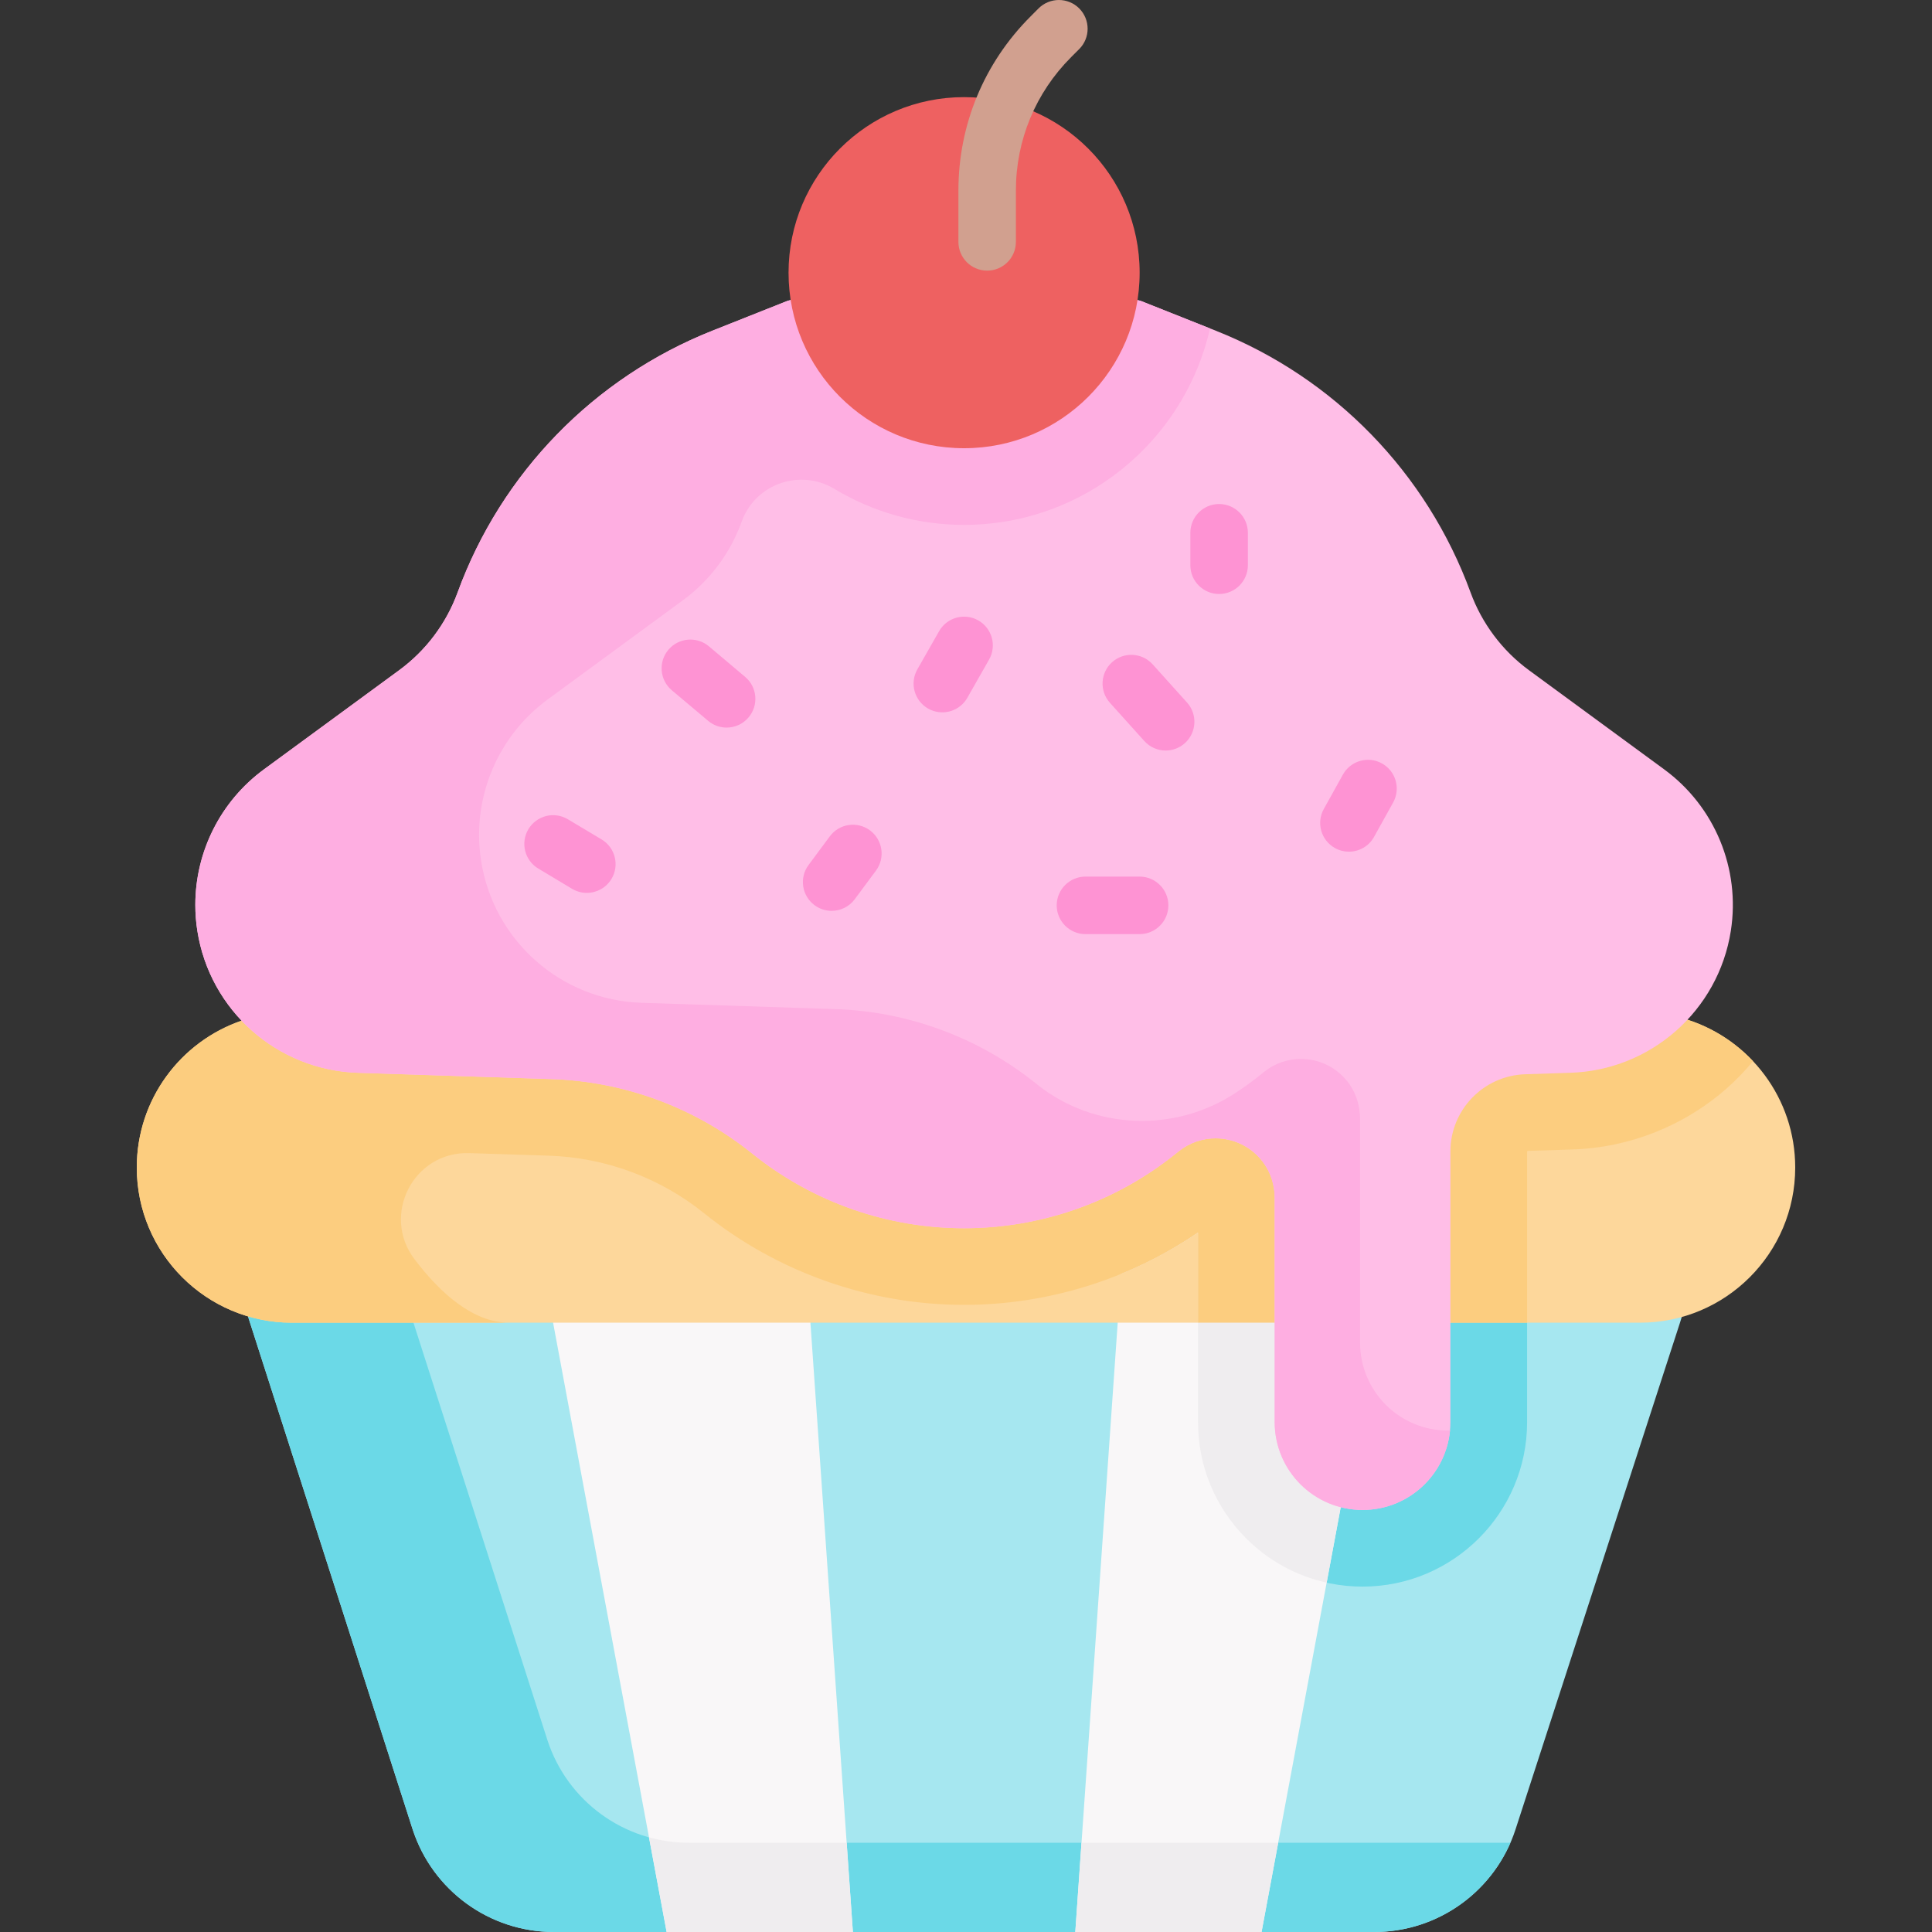 <svg width="40" height="40" viewBox="0 0 40 40" fill="none" xmlns="http://www.w3.org/2000/svg">
<rect x="0" y="0" width="40" height="40" fill="#333333" stroke="none"/>
<g clip-path="url(#clip0_4_1875)">
<path d="M23.355 23.858H16.45L14.548 26.033L16.029 38.299L17.658 40H22.263L24.19 39.172L25.523 27.856L23.355 23.858Z" fill="#A6E7F0"/>
<path d="M29.177 23.858L26.852 26.231L24.498 38.603L26.12 40H28.453C29.786 40 30.966 39.141 31.378 37.874L34.782 27.386L35.877 23.858L29.177 23.858Z" fill="#A6E7F0"/>
<path d="M25.802 31.852C26.445 32.495 27.3 32.849 28.21 32.849C30.088 32.849 31.617 31.321 31.617 29.443V23.858H29.177L26.852 26.231L25.786 31.835C25.791 31.84 25.796 31.846 25.802 31.852Z" fill="#6BD9E7"/>
<path d="M16.011 38.152L16.029 38.299L17.658 40H22.263L24.19 39.172L24.31 38.152H16.011Z" fill="#6BD9E7"/>
<path d="M31.243 38.152H24.583L24.498 38.603L26.119 40H28.453C29.686 40 30.787 39.265 31.272 38.151C31.262 38.151 31.253 38.152 31.243 38.152Z" fill="#6BD9E7"/>
<path d="M29.177 23.858L27.758 31.205L26.119 40H22.263L23.141 27.385L23.355 23.858H29.177Z" fill="#F9F7F8"/>
<path d="M12.497 24.742L10.862 23.858H4.044L8.543 37.874C8.955 39.141 10.135 40 11.468 40H13.802L15.194 36.401L12.497 24.742Z" fill="#A6E7F0"/>
<path d="M14.258 38.152C12.925 38.152 11.745 37.293 11.333 36.025L7.428 23.858H4.044L8.543 37.874C8.955 39.141 10.135 40 11.468 40H13.802L14.517 38.152H14.258Z" fill="#6BD9E7"/>
<path d="M16.779 27.385L17.658 40H13.802L11.451 27.385L10.862 23.858H16.45L16.779 27.385Z" fill="#F9F7F8"/>
<path d="M22.391 38.152L22.263 40H26.119L26.464 38.152H22.391Z" fill="#EFEDEF"/>
<path d="M14.258 38.152C13.975 38.152 13.7 38.113 13.437 38.04L13.802 40H17.658L17.529 38.152H14.258Z" fill="#EFEDEF"/>
<path d="M34.937 21.112C36.231 21.527 37.168 22.74 37.168 24.172C37.168 25.946 35.73 27.385 33.955 27.385H6.045C4.27 27.385 2.832 25.946 2.832 24.172C2.832 22.762 3.739 21.565 5.002 21.132L14.669 19.34H31.783L34.937 21.112Z" fill="#FDD79B"/>
<path d="M23.355 23.858L23.203 26.377C23.763 26.148 24.301 25.862 24.804 25.519V29.443C24.804 30.353 25.158 31.208 25.802 31.852C26.266 32.316 26.841 32.629 27.467 32.767L27.758 31.205L29.177 23.858H23.355Z" fill="#EFEDEF"/>
<path d="M34.937 21.112L31.783 19.34H19.167H14.669L6.804 20.798L5.002 21.132C3.739 21.565 2.832 22.762 2.832 24.172C2.832 25.946 4.27 27.385 6.045 27.385H10.543C9.804 27.385 9.125 26.785 8.585 26.075C7.885 25.156 8.561 23.837 9.715 23.874C10.585 23.902 11.363 23.927 11.363 23.927C11.946 23.946 12.52 24.059 13.068 24.262C13.616 24.465 14.124 24.753 14.579 25.12C16.099 26.343 18.01 27.016 19.96 27.016C21.686 27.016 23.382 26.488 24.803 25.519V27.385H31.617V23.842C31.617 23.834 31.622 23.828 31.63 23.828L32.562 23.798C33.737 23.76 34.87 23.31 35.754 22.53C35.95 22.357 36.13 22.169 36.295 21.97C35.926 21.579 35.461 21.28 34.937 21.112Z" fill="#FCCD7F"/>
<path d="M34.455 15.929C35.504 16.698 36.036 17.988 35.835 19.273C35.706 20.098 35.292 20.819 34.702 21.341C34.112 21.862 33.346 22.184 32.511 22.211L31.579 22.241C30.715 22.269 30.029 22.977 30.029 23.841V29.443C30.029 30.448 29.215 31.262 28.21 31.262C27.709 31.262 27.253 31.058 26.924 30.729C26.595 30.4 26.391 29.945 26.391 29.443V24.791C26.391 24.523 26.304 24.264 26.142 24.051C25.901 23.734 25.536 23.568 25.167 23.568C24.904 23.568 24.639 23.653 24.416 23.827C24.392 23.846 24.369 23.864 24.346 23.883C23.066 24.913 21.513 25.429 19.96 25.429C18.408 25.429 16.855 24.913 15.574 23.883C14.983 23.407 14.322 23.034 13.619 22.773C12.917 22.513 12.172 22.365 11.414 22.341L7.41 22.211C5.74 22.157 4.344 20.924 4.086 19.273C4.057 19.093 4.044 18.913 4.044 18.733C4.044 17.636 4.564 16.59 5.465 15.929L8.263 13.877C8.817 13.471 9.238 12.911 9.474 12.267C9.926 11.029 10.632 9.918 11.531 8.994C12.43 8.07 13.522 7.334 14.746 6.848L16.31 6.227L19.51 5.39L23.611 6.227L25.174 6.848C27.624 7.82 29.542 9.792 30.447 12.267C30.564 12.589 30.73 12.89 30.933 13.161C31.137 13.433 31.38 13.674 31.657 13.877L34.455 15.929Z" fill="#FFBEE7"/>
<path d="M15.044 15.064C14.908 15.064 14.772 15.018 14.661 14.924L13.91 14.292C13.658 14.08 13.626 13.705 13.838 13.453C14.05 13.202 14.425 13.17 14.677 13.381L15.427 14.014C15.679 14.225 15.711 14.601 15.499 14.852C15.382 14.992 15.213 15.064 15.044 15.064Z" fill="#FE93D3"/>
<path d="M19.509 14.748C19.41 14.748 19.308 14.723 19.215 14.67C18.93 14.507 18.83 14.144 18.993 13.858L19.443 13.068C19.606 12.782 19.969 12.683 20.255 12.845C20.541 13.008 20.64 13.372 20.477 13.657L20.027 14.448C19.917 14.64 19.716 14.748 19.509 14.748Z" fill="#FE93D3"/>
<path d="M25.24 12.298C24.912 12.298 24.645 12.031 24.645 11.703V11.031C24.645 10.702 24.912 10.435 25.24 10.435C25.569 10.435 25.836 10.702 25.836 11.031V11.703C25.836 12.031 25.569 12.298 25.24 12.298Z" fill="#FE93D3"/>
<path d="M24.134 15.539C23.971 15.539 23.809 15.472 23.691 15.341L22.98 14.551C22.76 14.307 22.78 13.93 23.024 13.71C23.269 13.491 23.645 13.51 23.865 13.755L24.576 14.545C24.796 14.789 24.776 15.166 24.532 15.386C24.418 15.488 24.276 15.539 24.134 15.539Z" fill="#FE93D3"/>
<path d="M23.594 19.34H22.474C22.145 19.34 21.878 19.073 21.878 18.745C21.878 18.416 22.145 18.149 22.474 18.149H23.594C23.923 18.149 24.19 18.416 24.19 18.745C24.19 19.073 23.923 19.34 23.594 19.34Z" fill="#FE93D3"/>
<path d="M17.218 18.858C17.095 18.858 16.97 18.82 16.864 18.741C16.6 18.545 16.544 18.173 16.74 17.909L17.18 17.316C17.375 17.052 17.748 16.996 18.012 17.192C18.276 17.388 18.332 17.761 18.136 18.025L17.697 18.617C17.58 18.775 17.4 18.858 17.218 18.858Z" fill="#FE93D3"/>
<path d="M12.149 18.486C12.045 18.486 11.94 18.459 11.844 18.402L11.145 17.983C10.863 17.815 10.771 17.449 10.94 17.167C11.109 16.885 11.474 16.793 11.757 16.962L12.456 17.38C12.738 17.549 12.829 17.914 12.661 18.196C12.549 18.383 12.352 18.486 12.149 18.486Z" fill="#FE93D3"/>
<path d="M27.927 17.633C27.83 17.633 27.73 17.609 27.639 17.558C27.351 17.398 27.248 17.036 27.408 16.749L27.803 16.038C27.962 15.75 28.325 15.646 28.612 15.806C28.9 15.966 29.003 16.328 28.843 16.616L28.448 17.327C28.34 17.523 28.137 17.633 27.927 17.633Z" fill="#FE93D3"/>
<path d="M29.978 29.618C29.476 29.618 29.021 29.414 28.692 29.086C28.363 28.756 28.159 28.301 28.159 27.799V23.175C28.159 22.921 28.09 22.668 27.946 22.458C27.706 22.108 27.323 21.924 26.935 21.924C26.671 21.924 26.406 22.009 26.183 22.183C26.16 22.202 26.137 22.221 26.114 22.239C25.946 22.374 25.774 22.5 25.597 22.617C24.331 23.458 22.656 23.398 21.468 22.449C21.462 22.444 21.456 22.439 21.45 22.434C20.858 21.958 20.197 21.585 19.495 21.325C18.792 21.064 18.048 20.916 17.29 20.892L13.285 20.762C11.615 20.709 10.219 19.475 9.961 17.824C9.933 17.644 9.919 17.464 9.919 17.285C9.919 16.188 10.439 15.141 11.341 14.48L14.139 12.428C14.692 12.022 15.113 11.463 15.349 10.818C15.353 10.808 15.356 10.798 15.36 10.788C15.647 10.013 16.569 9.696 17.278 10.123C18.062 10.595 18.98 10.867 19.96 10.867C22.443 10.867 24.525 9.125 25.052 6.8L23.611 6.227L19.51 5.39L16.31 6.227L14.746 6.848C13.522 7.334 12.43 8.07 11.531 8.994C10.632 9.918 9.926 11.029 9.474 12.267C9.238 12.911 8.817 13.471 8.263 13.877L5.465 15.929C4.564 16.59 4.044 17.636 4.044 18.733C4.044 18.913 4.057 19.093 4.086 19.273C4.344 20.924 5.74 22.157 7.41 22.211L11.414 22.341C12.172 22.365 12.917 22.513 13.619 22.773C14.322 23.034 14.983 23.407 15.574 23.883C16.855 24.913 18.408 25.429 19.96 25.429C21.513 25.429 23.066 24.913 24.346 23.883C24.367 23.866 24.388 23.85 24.408 23.833C24.411 23.831 24.413 23.829 24.416 23.827C24.639 23.653 24.904 23.568 25.167 23.568C25.556 23.568 25.939 23.752 26.179 24.102C26.323 24.312 26.391 24.565 26.391 24.819V29.443C26.391 29.945 26.595 30.4 26.924 30.73C27.253 31.058 27.709 31.262 28.21 31.262C29.156 31.262 29.933 30.54 30.021 29.616C30.007 29.617 29.992 29.618 29.978 29.618Z" fill="#FEAEE1"/>
<path d="M19.96 9.28C21.968 9.28 23.595 7.653 23.595 5.646C23.595 3.638 21.968 2.011 19.96 2.011C17.953 2.011 16.326 3.638 16.326 5.646C16.326 7.653 17.953 9.28 19.96 9.28Z" fill="#EE6161"/>
<path d="M20.438 5.603C20.109 5.603 19.843 5.337 19.843 5.008V3.945C19.843 2.584 20.373 1.303 21.336 0.341L21.502 0.174C21.735 -0.058 22.112 -0.058 22.344 0.174C22.576 0.407 22.576 0.784 22.344 1.016L22.178 1.182C21.44 1.92 21.033 2.902 21.033 3.945V5.008C21.033 5.337 20.767 5.603 20.438 5.603Z" fill="#D1A08F"/>
</g>
<defs>
<clipPath id="clip0_4_1875">
<rect width="40" height="40" fill="white"/>
</clipPath>
</defs>
</svg>
